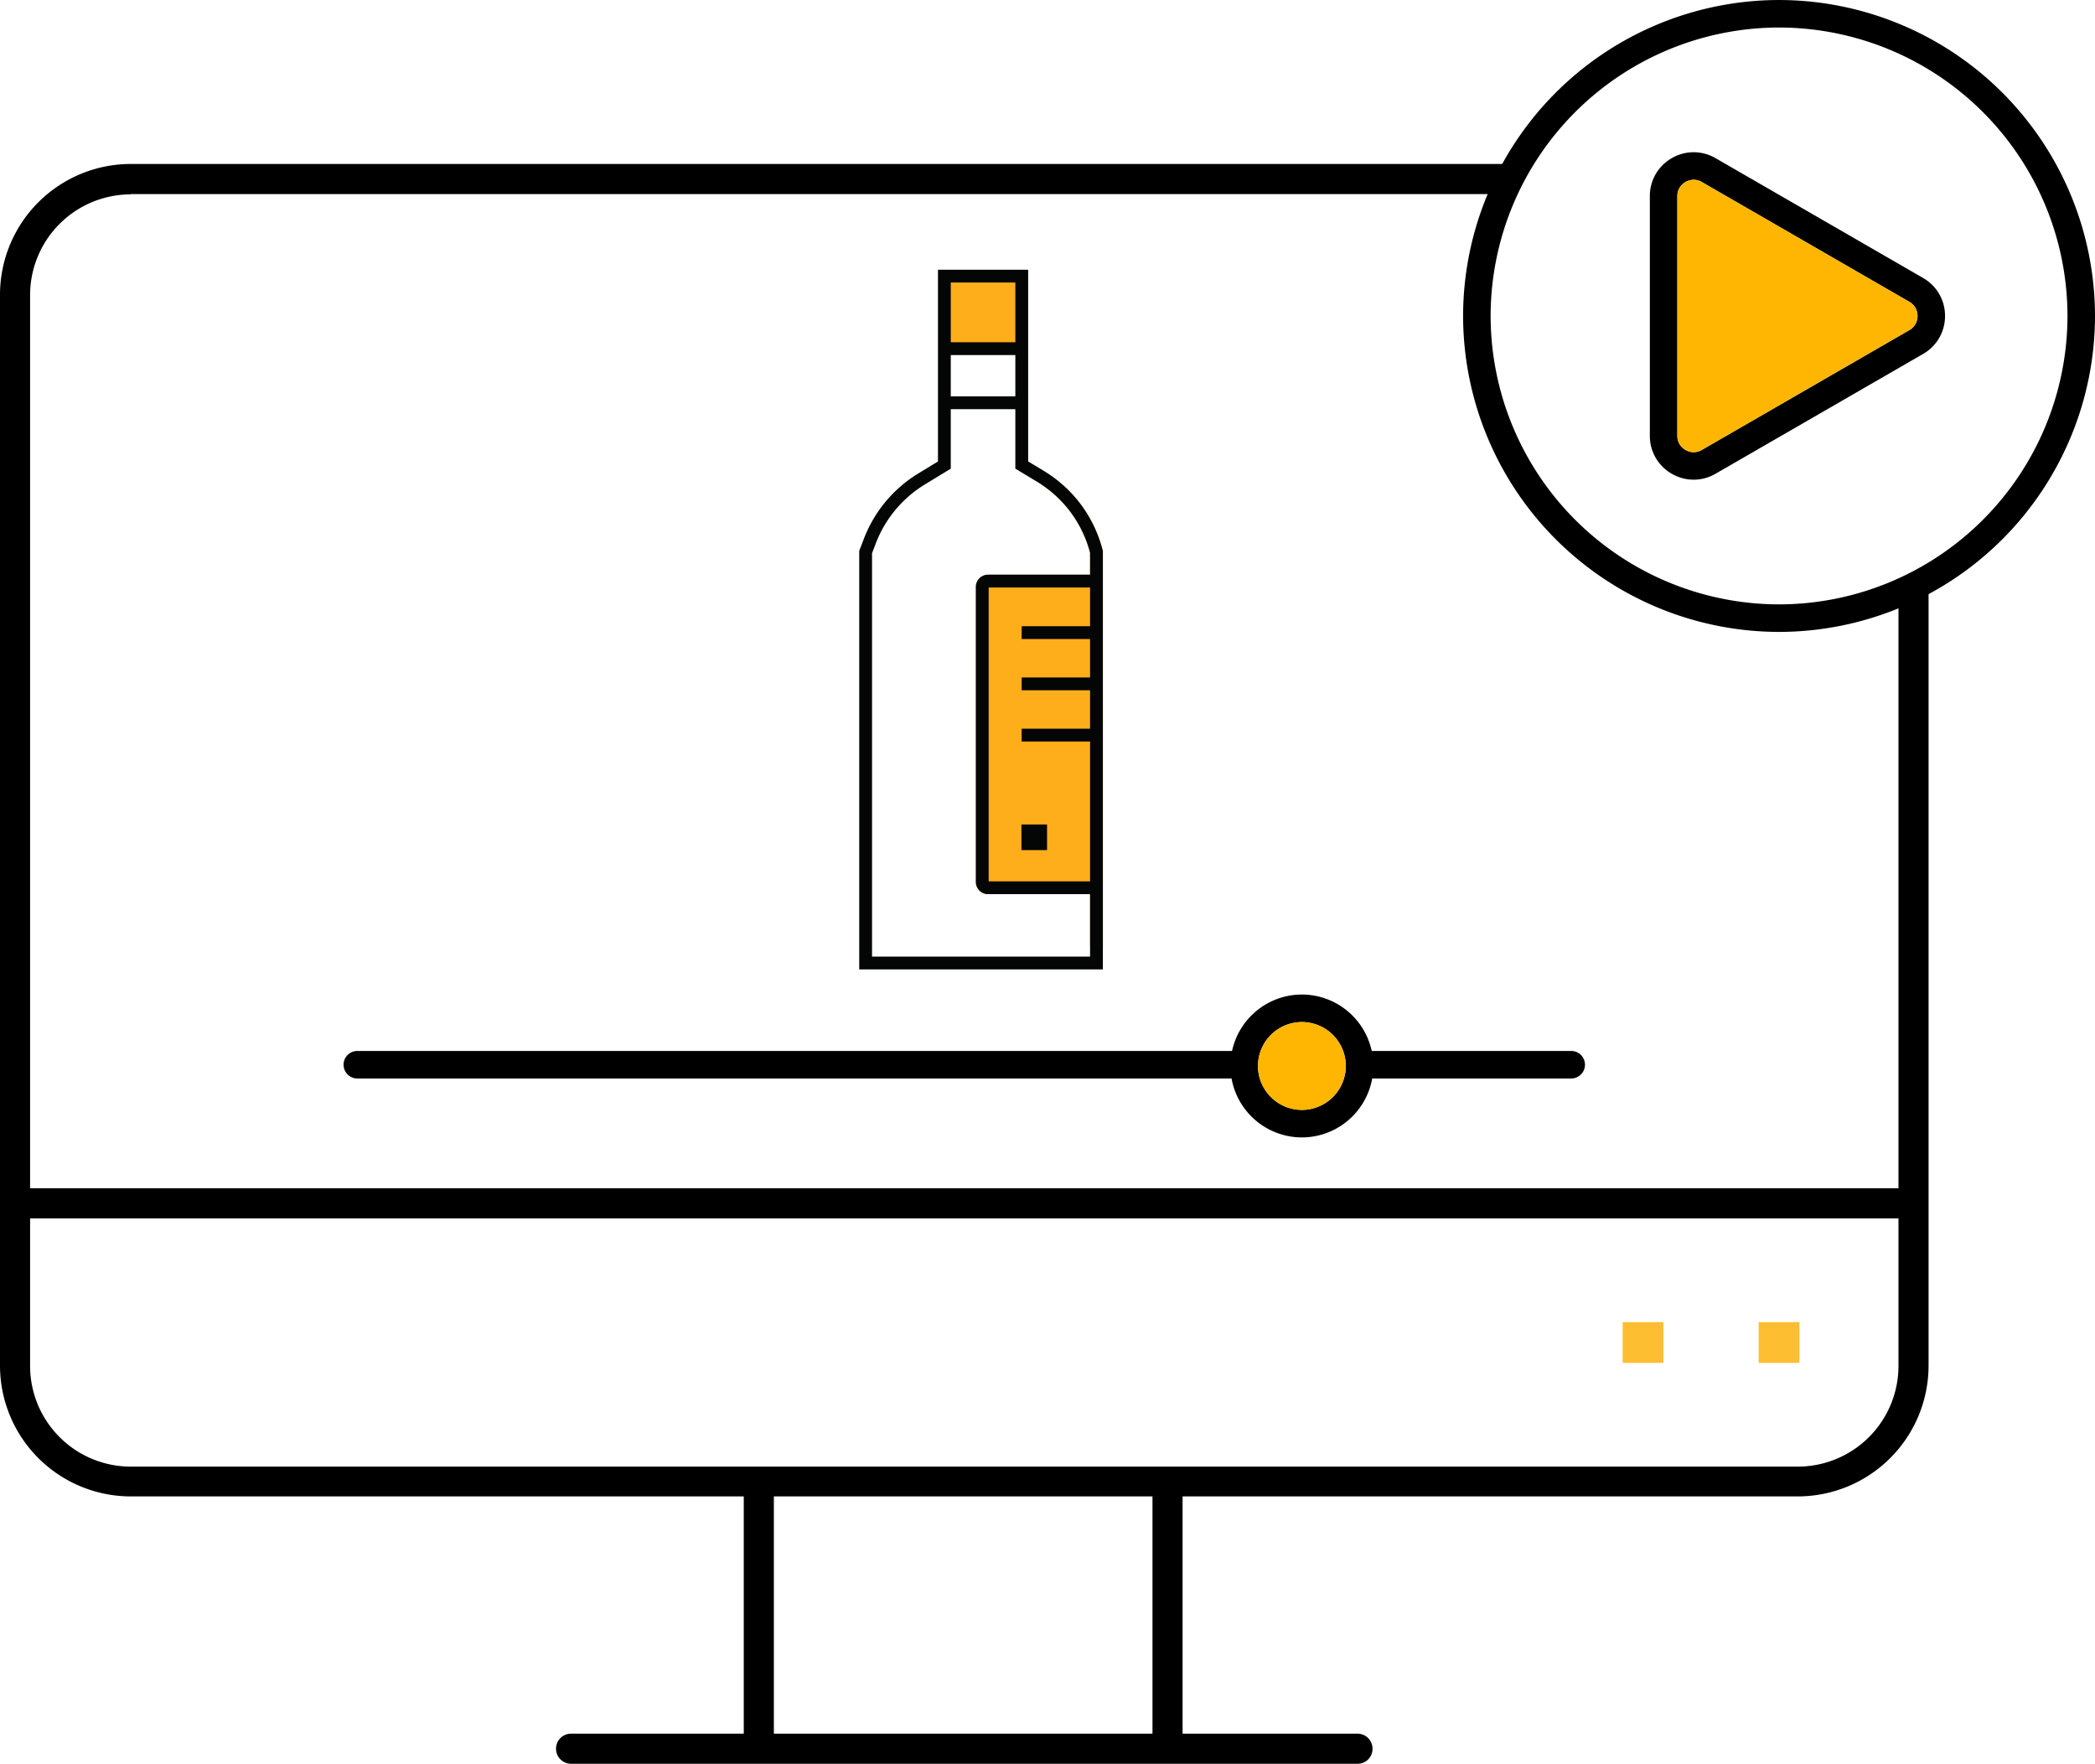 <svg xmlns="http://www.w3.org/2000/svg" width="248.696" height="209.373" viewBox="0 0 248.696 209.373">
  <g id="product-demo-video" transform="translate(-6902.86 -2987.636)">
    <path id="Subtraction_4" data-name="Subtraction 4" d="M213.421,158.171H15.514A15.534,15.534,0,0,1,0,142.654V15.517A15.534,15.534,0,0,1,15.514,0h165.77a35.21,35.21,0,0,0-2.122,3.573H15.514v.036A11.957,11.957,0,0,0,3.573,15.553V142.693a11.956,11.956,0,0,0,11.941,11.942H213.421a11.958,11.958,0,0,0,11.945-11.942V51.447a35.372,35.372,0,0,0,3.573-1.949v93.155A15.535,15.535,0,0,1,213.421,158.171Z" transform="translate(6902.86 3007.101)"/>
    <g id="Group_1989" data-name="Group 1989" transform="translate(6904.644 3128.696)">
      <rect id="Rectangle_358" data-name="Rectangle 358" width="225.367" height="3.572" transform="translate(0)"/>
    </g>
    <g id="Group_1990" data-name="Group 1990" transform="translate(7111.631 3144.583)">
      <rect id="Rectangle_359" data-name="Rectangle 359" width="4.837" height="4.837" fill="#febe31"/>
    </g>
    <g id="Group_1991" data-name="Group 1991" transform="translate(7095.482 3144.583)">
      <rect id="Rectangle_360" data-name="Rectangle 360" width="4.837" height="4.837" fill="#febe31"/>
    </g>
    <g id="Group_1992" data-name="Group 1992" transform="translate(6968.865 3163.15)">
      <g id="Group_905" data-name="Group 905" transform="translate(22.287)">
        <rect id="Rectangle_361" data-name="Rectangle 361" width="3.572" height="32.073"/>
      </g>
      <g id="Group_906" data-name="Group 906" transform="translate(70.806)">
        <rect id="Rectangle_362" data-name="Rectangle 362" width="3.572" height="32.073"/>
      </g>
      <g id="Group_907" data-name="Group 907" transform="translate(0 30.287)">
        <path id="Path_707" data-name="Path 707" d="M338.94,623.172H245.586a1.786,1.786,0,1,1,0-3.572H338.94a1.786,1.786,0,0,1,1.786,1.786A1.763,1.763,0,0,1,338.94,623.172Z" transform="translate(-243.8 -619.6)"/>
      </g>
    </g>
    <g id="Group_1993" data-name="Group 1993" transform="translate(7004.86 3019.656)">
      <rect id="Rectangle_488" data-name="Rectangle 488" width="9.274" height="8.459" transform="translate(10.104 0.697)" fill="#ffae1b"/>
      <path id="Path_1155" data-name="Path 1155" d="M-5099.811,188.919V235.8h-1.521v-6.17h-12.109a1.453,1.453,0,0,1-1.45-1.452V193.154a1.451,1.451,0,0,1,1.45-1.45h12.109v-2.593a13.915,13.915,0,0,0-5.685-8.047h2.471a15.408,15.408,0,0,1,4.712,7.763Z" transform="translate(5128.734 -155.504)" fill="#ffae1b"/>
      <path id="Union_1" data-name="Union 1" d="M0,83.058V33.366l.587-1.523a15.614,15.614,0,0,1,6.388-7.637l2.371-1.447V0H20.053V22.755l1.841,1.111a15.581,15.581,0,0,1,2.293,1.693A15.386,15.386,0,0,1,28.9,33.324l.021.09V83.058Zm27.4-1.52V33.6a13.921,13.921,0,0,0-5.684-8.045c-.2-.135-.405-.267-.613-.391L18.53,23.61V1.52H10.866V23.614l-3.1,1.89A14.112,14.112,0,0,0,2,32.393L1.519,33.65V81.538Z" transform="translate(0 0)" fill="#040505" stroke="rgba(0,0,0,0)" stroke-miterlimit="10" stroke-width="1"/>
      <rect id="Rectangle_491" data-name="Rectangle 491" width="9.275" height="1.521" transform="translate(10.104 8.608)" fill="#040505"/>
      <rect id="Rectangle_492" data-name="Rectangle 492" width="9.274" height="1.521" transform="translate(10.104 15.032)" fill="#040505"/>
      <rect id="Rectangle_493" data-name="Rectangle 493" width="8.864" height="1.521" transform="translate(19.283 42.317)" fill="#040505"/>
      <rect id="Rectangle_494" data-name="Rectangle 494" width="8.864" height="1.521" transform="translate(19.283 48.401)" fill="#040505"/>
      <rect id="Rectangle_495" data-name="Rectangle 495" width="8.864" height="1.521" transform="translate(19.283 54.483)" fill="#040505"/>
      <rect id="Rectangle_503" data-name="Rectangle 503" width="3.041" height="3.041" transform="translate(19.254 65.853)" fill="#040505"/>
      <path id="Path_1162" data-name="Path 1162" d="M-5113.371,212.63v34.885h12.8v1.521h-12.87a1.453,1.453,0,0,1-1.45-1.452V212.559a1.451,1.451,0,0,1,1.45-1.45h12.87v1.521Z" transform="translate(5128.734 -174.91)" fill="#040505"/>
    </g>
    <g id="Group_1994" data-name="Group 1994" transform="translate(7062.905 3112.395)">
      <path id="Path_885" data-name="Path 885" d="M2487.088-2437.044h-24.838a1.632,1.632,0,0,1-1.634-1.634,1.633,1.633,0,0,1,1.634-1.634h24.838a1.633,1.633,0,0,1,1.634,1.634A1.632,1.632,0,0,1,2487.088-2437.044Z" transform="translate(-2460.617 2440.311)"/>
    </g>
    <g id="Group_1995" data-name="Group 1995" transform="translate(6943.645 3112.395)">
      <path id="Path_886" data-name="Path 886" d="M2494.306-2437.044H2389.248a1.633,1.633,0,0,1-1.634-1.634,1.634,1.634,0,0,1,1.634-1.634h105.059a1.633,1.633,0,0,1,1.634,1.634A1.632,1.632,0,0,1,2494.306-2437.044Z" transform="translate(-2387.614 2440.311)"/>
    </g>
    <g id="Group_1996" data-name="Group 1996" transform="translate(7048.926 3105.695)">
      <path id="Path_887" data-name="Path 887" d="M2460.54-2427.45a8.49,8.49,0,0,1-8.48-8.48,8.491,8.491,0,0,1,8.48-8.482,8.491,8.491,0,0,1,8.48,8.482A8.49,8.49,0,0,1,2460.54-2427.45Zm0-13.695a5.219,5.219,0,0,0-5.213,5.215,5.218,5.218,0,0,0,5.213,5.213,5.218,5.218,0,0,0,5.213-5.213A5.219,5.219,0,0,0,2460.54-2441.145Z" transform="translate(-2452.06 2444.412)"/>
    </g>
    <path id="Path_1523" data-name="Path 1523" d="M2459.273-2442.412a5.219,5.219,0,0,0-5.213,5.215,5.218,5.218,0,0,0,5.213,5.213,5.219,5.219,0,0,0,5.213-5.213A5.219,5.219,0,0,0,2459.273-2442.412Z" transform="translate(4598.133 5551.375)" fill="#ffb603"/>
    <g id="Group_1997" data-name="Group 1997" transform="translate(7076.543 2987.636)">
      <g id="Group_1133" data-name="Group 1133" transform="translate(22.166 18.07)">
        <path id="Path_883" data-name="Path 883" d="M2428.531-2441.746a5.2,5.2,0,0,1-2.6-.705,5.151,5.151,0,0,1-2.6-4.506v-28.451a5.151,5.151,0,0,1,2.6-4.506,5.153,5.153,0,0,1,5.2,0l24.64,14.226a5.151,5.151,0,0,1,2.6,4.506,5.151,5.151,0,0,1-2.6,4.506l-24.64,14.226A5.191,5.191,0,0,1,2428.531-2441.746Zm.01-35.6a2.007,2.007,0,0,0-.979.266,1.9,1.9,0,0,0-.967,1.677v28.451a1.9,1.9,0,0,0,.967,1.676,1.9,1.9,0,0,0,1.936,0l24.64-14.226a1.9,1.9,0,0,0,.967-1.676,1.9,1.9,0,0,0-.967-1.677l-24.64-14.226A1.9,1.9,0,0,0,2428.541-2477.35Z" transform="translate(-2423.328 2480.619)"/>
      </g>
      <g id="Group_1134" data-name="Group 1134">
        <path id="Path_884" data-name="Path 884" d="M2447.266-2416.667a37.549,37.549,0,0,1-37.506-37.506,37.55,37.55,0,0,1,37.506-37.506,37.55,37.55,0,0,1,37.506,37.506A37.549,37.549,0,0,1,2447.266-2416.667Zm0-71.746a34.278,34.278,0,0,0-34.239,34.239,34.278,34.278,0,0,0,34.239,34.239,34.279,34.279,0,0,0,34.239-34.239A34.279,34.279,0,0,0,2447.266-2488.413Z" transform="translate(-2409.759 2491.68)"/>
      </g>
    </g>
    <path id="Path_1524" data-name="Path 1524" d="M2427.274-2478.618a2.006,2.006,0,0,0-.979.266,1.9,1.9,0,0,0-.967,1.677v28.451a1.9,1.9,0,0,0,.967,1.676,1.9,1.9,0,0,0,1.936,0l24.64-14.226a1.9,1.9,0,0,0,.968-1.676,1.9,1.9,0,0,0-.968-1.677l-24.64-14.226A1.894,1.894,0,0,0,2427.274-2478.618Z" transform="translate(4676.649 5487.593)" fill="#ffb603"/>
  </g>
</svg>
